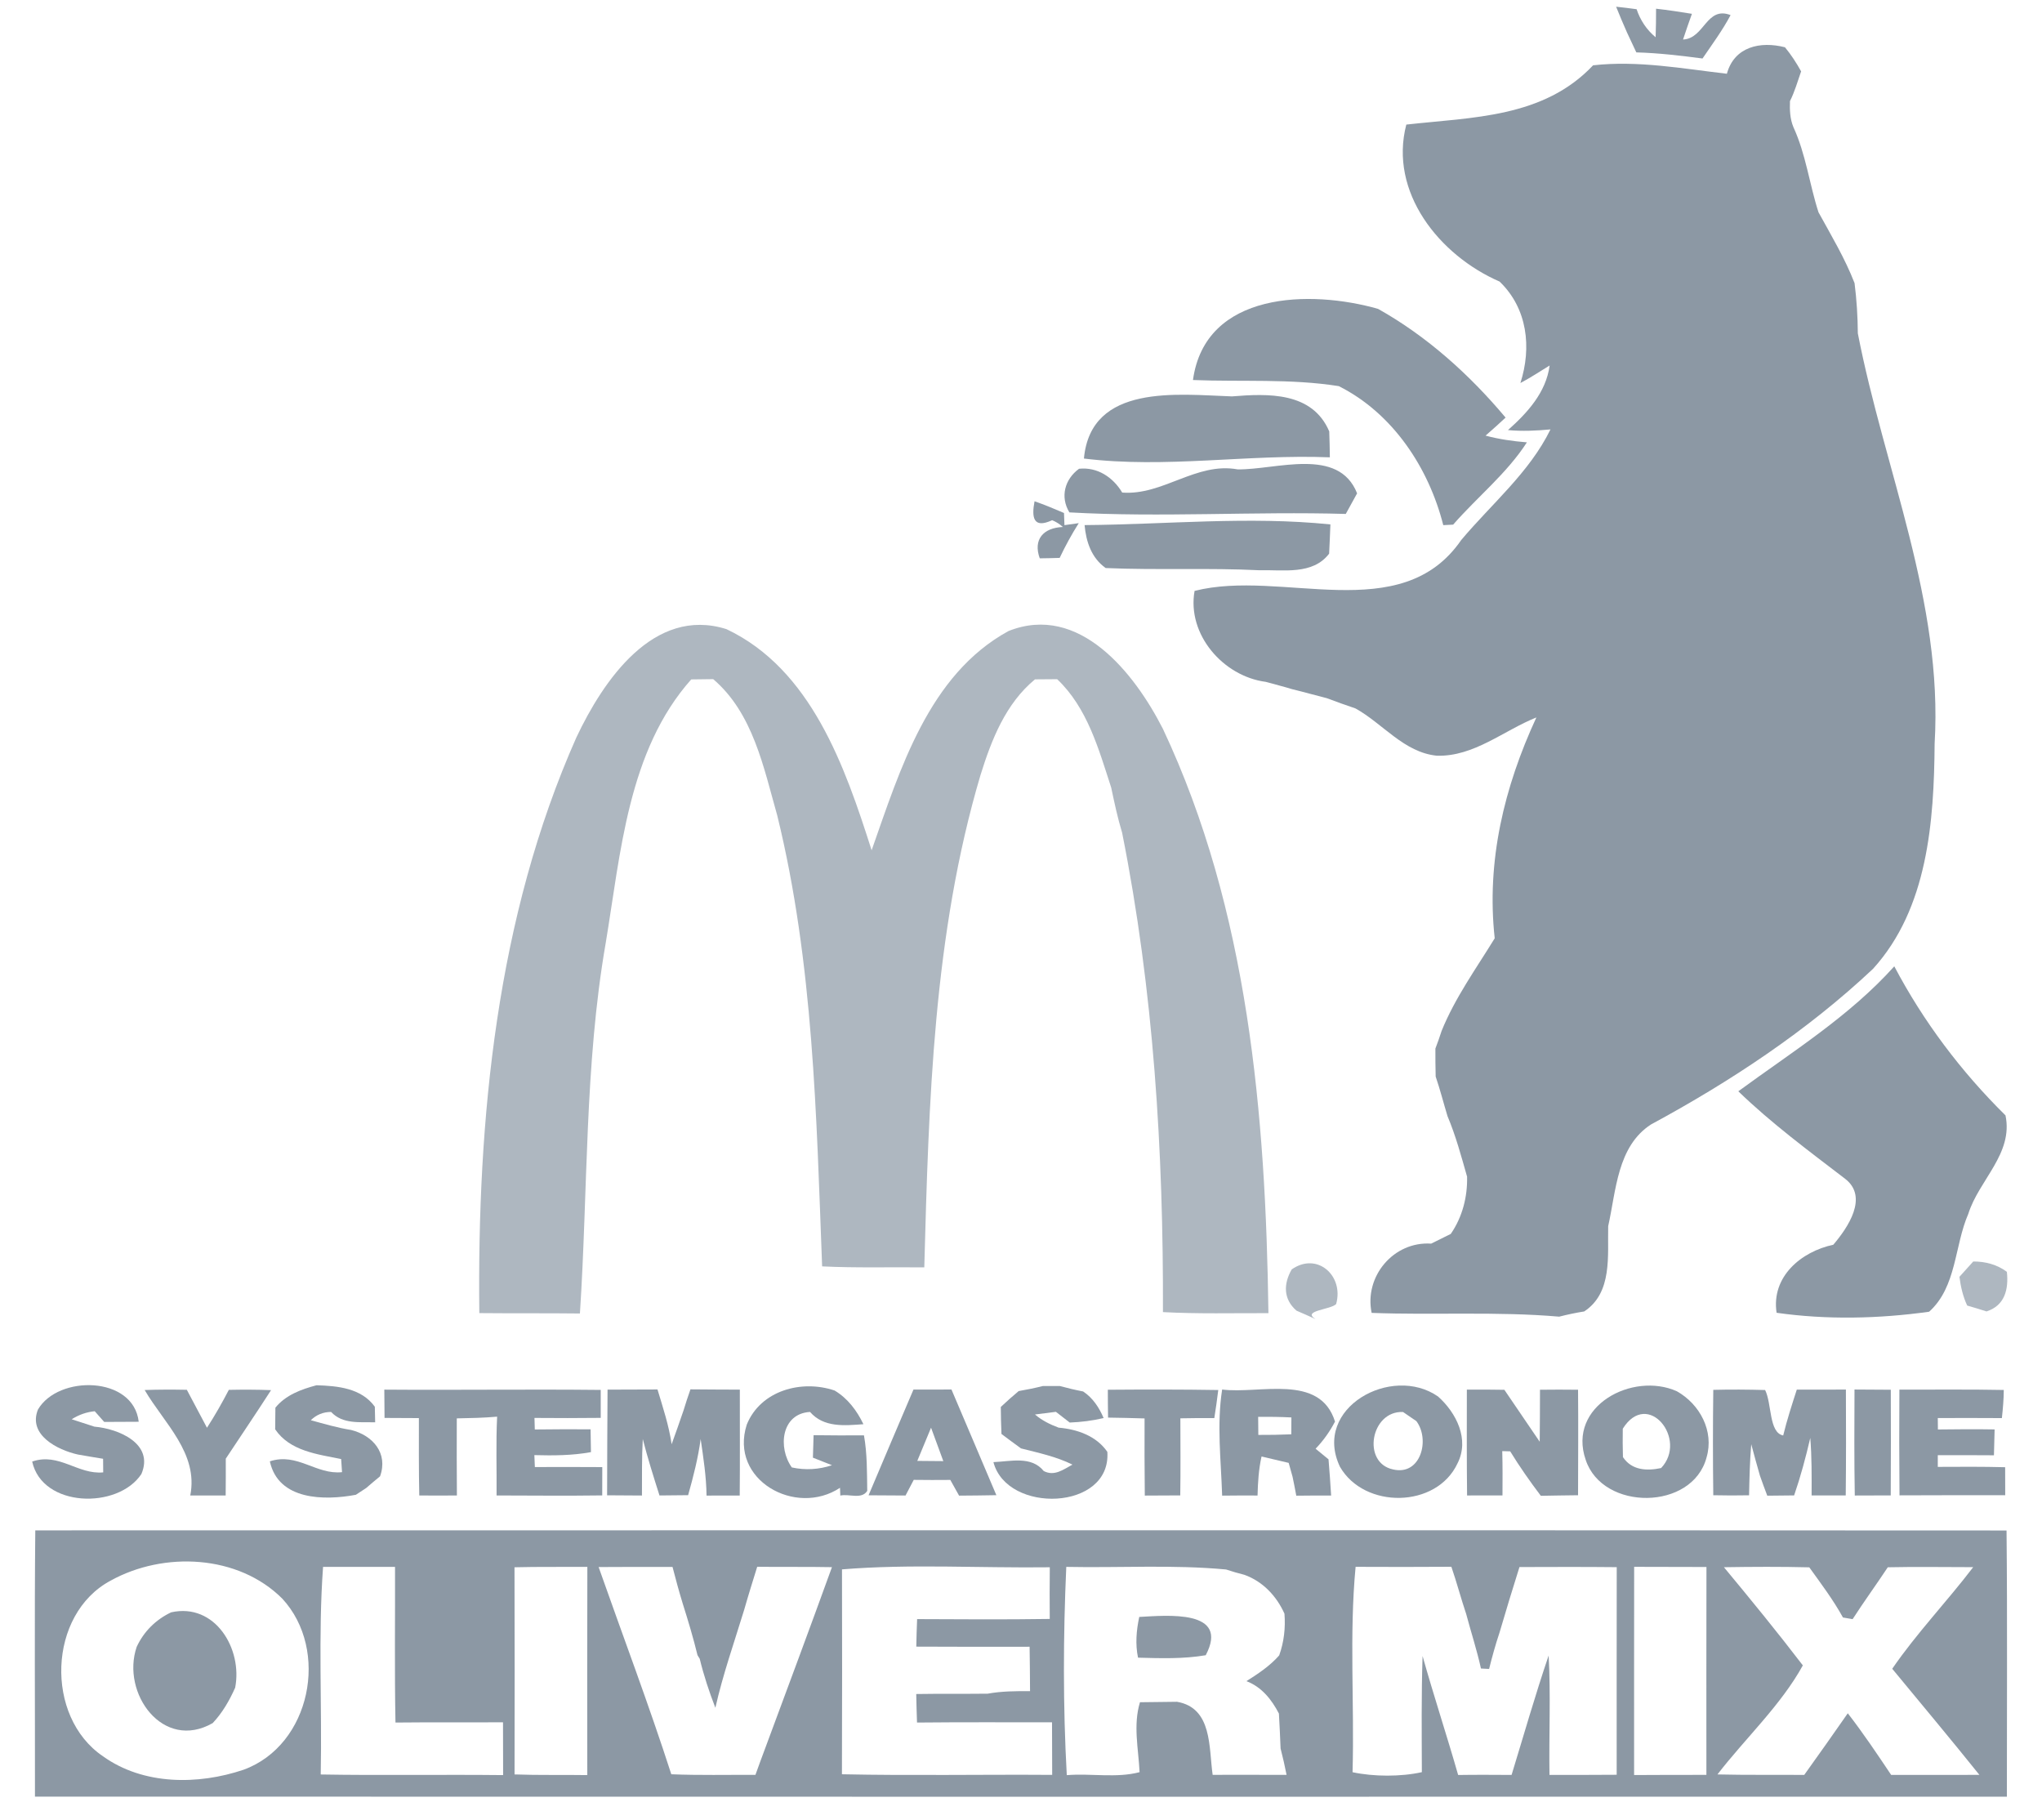 <svg xmlns="http://www.w3.org/2000/svg" width="368pt" height="328pt" viewBox="0 0 368 328" version="1.1">
<g id="#ffffffff">
</g>
<g id="#242424ff">
<path fill="#8C98A4" opacity="1.00" d=" M 291.25 1.21 C 292.48 1.34 293.71 1.49 294.94 1.66 C 295.60 3.63 296.75 5.38 298.37 6.71 C 298.44 5.00 298.44 3.28 298.45 1.57 C 300.61 1.81 302.76 2.14 304.91 2.49 C 304.37 4.03 303.81 5.56 303.31 7.12 C 307.17 6.97 307.50 1.03 311.88 2.72 C 310.42 5.47 308.57 7.97 306.82 10.54 C 302.86 10.02 298.89 9.55 294.89 9.44 C 294.33 8.23 293.75 7.03 293.20 5.83 C 292.52 4.30 291.87 2.76 291.25 1.21 Z" />
<path fill="#8C98A4" opacity="1.00" d=" M 311.21 13.29 C 312.55 8.40 317.24 7.38 321.68 8.52 C 322.79 9.86 323.74 11.33 324.59 12.86 C 323.96 14.66 323.44 16.51 322.58 18.22 C 322.52 19.81 322.58 21.42 323.20 22.91 C 325.45 27.79 326.08 33.17 327.72 38.25 C 330.02 42.44 332.49 46.55 334.22 51.02 C 334.60 54.02 334.79 57.04 334.81 60.07 C 339.58 84.64 350.18 108.40 348.65 134.00 C 348.54 148.01 347.43 163.69 337.55 174.58 C 325.65 185.77 311.87 194.88 297.53 202.63 C 291.44 206.58 291.25 214.58 289.82 220.95 C 289.69 226.24 290.63 232.94 285.50 236.32 C 283.98 236.56 282.48 236.88 280.99 237.26 C 269.75 236.29 258.46 237.01 247.19 236.58 C 245.82 229.99 251.16 223.65 257.92 224.10 C 259.10 223.52 260.27 222.93 261.45 222.35 C 263.54 219.33 264.48 215.67 264.39 212.03 C 263.34 208.35 262.35 204.65 260.86 201.12 C 260.14 198.74 259.53 196.34 258.73 193.99 C 258.69 192.31 258.67 190.63 258.68 188.95 C 259.08 187.90 259.46 186.84 259.80 185.77 C 262.22 179.79 266.02 174.54 269.37 169.08 C 267.84 155.18 271.08 141.82 276.88 129.28 C 270.96 131.65 265.64 136.36 258.95 136.18 C 252.99 135.58 249.22 130.39 244.28 127.66 C 242.54 127.08 240.82 126.45 239.11 125.81 C 237.02 125.29 234.95 124.69 232.87 124.19 C 231.29 123.70 229.69 123.32 228.11 122.87 C 220.44 121.87 213.88 114.33 215.28 106.48 C 230.98 102.47 252.46 113.10 263.33 97.32 C 268.81 90.79 275.62 85.15 279.42 77.38 C 276.87 77.62 274.31 77.74 271.76 77.50 C 275.27 74.38 278.62 70.72 279.27 65.86 C 277.52 66.93 275.81 68.07 274.00 69.02 C 276.05 62.63 275.29 55.58 270.25 50.74 C 259.35 46.00 250.27 34.60 253.44 22.45 C 265.37 21.11 278.13 21.26 287.10 11.77 C 295.17 10.86 303.23 12.37 311.21 13.29 Z" />
<path fill="#8C98A4" opacity="1.00" d=" M 214.99 68.48 C 217.20 52.46 236.24 52.20 248.35 55.66 C 257.16 60.59 264.87 67.54 271.33 75.25 C 270.15 76.36 268.94 77.43 267.72 78.50 C 270.16 79.15 272.66 79.51 275.17 79.71 C 271.54 85.34 266.24 89.54 261.88 94.54 C 261.43 94.56 260.54 94.61 260.10 94.63 C 257.47 84.27 251.00 74.47 241.27 69.58 C 232.56 68.20 223.75 68.83 214.99 68.48 Z" />
<path fill="#8C98A4" opacity="1.00" d=" M 195.34 82.63 C 196.59 69.06 212.28 71.10 222.01 71.43 C 228.52 70.90 236.50 70.58 239.55 77.74 C 239.61 79.29 239.64 80.85 239.66 82.41 C 224.89 81.82 210.07 84.44 195.34 82.63 Z" />
<path fill="#8C98A4" opacity="1.00" d=" M 223.04 84.58 C 229.99 84.68 241.23 80.44 244.57 88.90 C 243.89 90.14 243.22 91.38 242.53 92.61 C 225.94 92.13 209.28 93.27 192.72 92.33 C 191.02 89.53 191.88 86.36 194.46 84.47 C 197.77 84.12 200.59 86.00 202.24 88.76 C 209.59 89.32 215.55 83.22 223.04 84.58 Z" />
<path fill="#8C98A4" opacity="1.00" d=" M 186.44 90.33 C 188.24 90.95 190.00 91.69 191.75 92.44 C 191.77 92.99 191.81 94.09 191.83 94.63 C 192.48 94.54 193.77 94.36 194.41 94.27 C 193.13 96.28 191.99 98.38 190.97 100.53 C 189.77 100.57 188.58 100.60 187.38 100.61 C 186.16 97.24 187.98 95.11 191.55 94.96 C 190.97 94.44 190.33 94.03 189.61 93.74 C 186.19 95.33 185.89 93.21 186.44 90.33 Z" />
<path fill="#8C98A4" opacity="1.00" d=" M 195.46 94.62 C 210.24 94.51 225.01 92.99 239.76 94.50 C 239.70 96.26 239.61 98.01 239.53 99.77 C 236.56 103.66 231.28 102.64 227.01 102.76 C 217.76 102.30 208.50 102.76 199.26 102.36 C 196.70 100.54 195.73 97.64 195.46 94.62 Z" />
<path fill="#8C98A4" opacity="1.00" d=" M 313.27 196.65 C 322.94 189.56 333.31 183.12 341.38 174.13 C 346.62 184.07 353.42 193.10 361.42 200.99 C 362.87 207.89 356.63 212.64 354.72 218.73 C 352.20 224.51 352.64 231.89 347.66 236.37 C 338.62 237.64 329.19 237.85 320.17 236.56 C 319.18 230.07 324.58 225.54 330.39 224.30 C 333.01 221.22 336.76 215.72 332.55 212.44 C 325.96 207.39 319.26 202.44 313.27 196.65 Z" />
<path fill="#8C98A4" opacity="1.00" d=" M 6.84 254.00 C 10.47 247.74 24.04 247.89 25.00 256.20 C 22.93 256.21 20.85 256.21 18.78 256.23 C 18.36 255.74 17.50 254.78 17.07 254.30 C 15.58 254.45 14.20 254.94 12.92 255.75 C 14.28 256.20 15.64 256.64 17.01 257.08 C 21.33 257.45 27.83 260.12 25.48 265.62 C 21.24 272.02 7.61 271.69 5.80 263.37 C 10.64 261.70 14.02 265.76 18.60 265.32 C 18.60 264.71 18.58 263.48 18.58 262.87 C 17.05 262.62 15.53 262.37 14.02 262.10 C 10.36 261.28 5.00 258.57 6.84 254.00 Z" />
<path fill="#8C98A4" opacity="1.00" d=" M 26.07 250.48 C 28.60 250.39 31.14 250.39 33.67 250.44 C 34.89 252.71 36.10 254.99 37.30 257.28 C 38.73 255.07 40.03 252.78 41.24 250.45 C 43.78 250.40 46.31 250.40 48.85 250.50 C 46.18 254.65 43.41 258.73 40.69 262.85 C 40.70 265.05 40.69 267.26 40.67 269.48 C 38.55 269.47 36.42 269.47 34.29 269.48 C 35.79 261.87 29.57 256.46 26.07 250.48 Z" />
<path fill="#8C98A4" opacity="1.00" d=" M 49.63 253.66 C 51.49 251.37 54.28 250.36 57.04 249.62 C 60.86 249.74 65.12 250.13 67.55 253.49 C 67.56 254.19 67.59 255.60 67.61 256.30 C 64.84 256.22 61.77 256.68 59.67 254.43 C 58.25 254.43 57.03 254.93 56.01 255.92 C 58.42 256.58 60.82 257.29 63.28 257.68 C 67.20 258.66 69.99 261.88 68.49 266.03 C 67.65 266.72 66.82 267.42 65.99 268.14 C 65.53 268.44 64.60 269.06 64.13 269.36 C 58.46 270.42 50.16 270.38 48.63 263.33 C 53.58 261.70 56.99 265.79 61.64 265.28 C 61.60 264.69 61.52 263.51 61.48 262.92 C 57.22 262.05 52.24 261.49 49.59 257.56 C 49.60 256.59 49.62 254.64 49.63 253.66 Z" />
<path fill="#8C98A4" opacity="1.00" d=" M 69.26 250.41 C 82.26 250.51 95.26 250.32 108.26 250.46 C 108.27 252.14 108.26 253.81 108.26 255.50 C 104.28 255.55 100.30 255.54 96.32 255.51 C 96.34 256.03 96.36 257.07 96.38 257.59 C 99.73 257.54 103.08 257.55 106.43 257.56 C 106.45 258.59 106.48 260.64 106.50 261.67 C 103.14 262.29 99.71 262.30 96.30 262.21 C 96.33 262.75 96.37 263.82 96.39 264.36 C 100.44 264.33 104.49 264.36 108.54 264.37 C 108.53 266.07 108.53 267.77 108.53 269.47 C 102.18 269.56 95.84 269.49 89.49 269.48 C 89.53 264.75 89.36 260.01 89.59 255.28 C 87.17 255.50 84.74 255.54 82.32 255.59 C 82.30 260.22 82.31 264.85 82.34 269.48 C 80.08 269.51 77.82 269.50 75.56 269.48 C 75.46 264.83 75.49 260.18 75.49 255.54 C 73.42 255.52 71.36 255.52 69.30 255.51 C 69.28 253.81 69.26 252.11 69.26 250.41 Z" />
<path fill="#8C98A4" opacity="1.00" d=" M 124.43 250.36 C 127.39 250.40 130.36 250.39 133.33 250.41 C 133.32 256.77 133.37 263.13 133.31 269.49 C 131.32 269.49 129.32 269.49 127.33 269.50 C 127.29 266.08 126.76 262.69 126.27 259.31 C 125.81 262.74 124.95 266.09 124.01 269.43 C 122.29 269.46 120.57 269.47 118.85 269.48 C 117.78 266.11 116.71 262.73 115.84 259.31 C 115.65 262.69 115.71 266.09 115.69 269.49 C 113.59 269.48 111.50 269.46 109.41 269.45 C 109.44 263.10 109.43 256.76 109.49 250.41 C 112.49 250.39 115.49 250.40 118.49 250.38 C 119.47 253.64 120.55 256.87 121.04 260.25 C 121.78 258.22 122.49 256.18 123.19 254.14 C 123.57 252.87 123.99 251.61 124.43 250.36 Z" />
<path fill="#8C98A4" opacity="1.00" d=" M 134.58 256.71 C 137.08 250.54 144.48 248.56 150.41 250.57 C 152.77 251.98 154.43 254.19 155.60 256.64 C 152.20 256.89 148.46 257.28 145.98 254.43 C 140.76 254.73 140.17 260.92 142.70 264.43 C 145.12 264.96 147.59 264.81 149.94 264.03 C 148.79 263.57 147.64 263.12 146.50 262.67 C 146.53 261.66 146.59 259.63 146.62 258.62 C 149.65 258.66 152.67 258.67 155.70 258.65 C 156.29 261.95 156.24 265.31 156.29 268.65 C 155.30 270.25 153.02 269.14 151.44 269.50 L 151.38 268.10 C 143.39 273.38 131.38 266.69 134.58 256.71 Z" />
<path fill="#8C98A4" opacity="1.00" d=" M 164.62 250.40 C 166.90 250.40 169.18 250.40 171.47 250.39 C 174.19 256.73 176.85 263.09 179.56 269.43 C 177.32 269.48 175.08 269.49 172.84 269.51 C 172.31 268.56 171.79 267.62 171.26 266.68 C 169.06 266.70 166.86 266.70 164.67 266.67 C 164.17 267.61 163.68 268.55 163.19 269.49 C 160.97 269.48 158.75 269.46 156.53 269.45 C 159.22 263.10 161.90 256.74 164.62 250.40 M 167.79 257.27 C 166.96 259.26 166.14 261.25 165.31 263.25 C 166.87 263.26 168.44 263.28 170.00 263.29 C 169.28 261.27 168.51 259.28 167.79 257.27 Z" />
<path fill="#8C98A4" opacity="1.00" d=" M 183.58 250.67 C 185.05 250.42 186.50 250.12 187.94 249.76 C 188.71 249.76 190.25 249.76 191.01 249.76 C 192.39 250.14 193.79 250.47 195.20 250.74 C 196.94 251.90 198.08 253.63 198.89 255.53 C 196.88 256.01 194.83 256.26 192.78 256.34 C 191.94 255.69 191.11 255.05 190.29 254.41 C 189.35 254.53 187.46 254.77 186.52 254.89 C 187.77 255.96 189.24 256.69 190.78 257.26 C 194.15 257.56 197.56 258.73 199.56 261.62 C 200.30 272.25 181.46 272.84 179.03 263.47 C 182.12 263.36 185.86 262.30 188.10 265.08 C 190.02 266.07 191.62 264.82 193.27 263.92 C 190.34 262.47 187.14 261.80 184.00 261.00 C 182.82 260.14 181.64 259.28 180.48 258.40 C 180.41 256.77 180.37 255.15 180.36 253.53 C 181.41 252.54 182.48 251.59 183.58 250.67 Z" />
<path fill="#8C98A4" opacity="1.00" d=" M 199.65 250.43 C 206.28 250.38 212.92 250.37 219.55 250.48 C 219.34 252.17 219.11 253.85 218.84 255.54 C 216.80 255.52 214.76 255.54 212.72 255.58 C 212.73 260.21 212.77 264.84 212.70 269.47 C 210.57 269.48 208.44 269.48 206.31 269.50 C 206.26 264.86 206.25 260.23 206.27 255.60 C 204.08 255.53 201.88 255.48 199.69 255.45 C 199.66 253.77 199.65 252.10 199.65 250.43 Z" />
<path fill="#8C98A4" opacity="1.00" d=" M 220.25 250.39 C 226.99 251.25 237.86 247.43 240.59 256.17 C 239.66 257.96 238.49 259.60 237.09 261.06 C 237.67 261.54 238.84 262.49 239.42 262.97 C 239.61 265.14 239.75 267.31 239.89 269.49 C 237.79 269.49 235.70 269.49 233.61 269.52 C 233.40 268.38 233.18 267.24 232.94 266.11 C 232.70 265.27 232.47 264.44 232.24 263.61 C 230.61 263.22 228.98 262.83 227.35 262.46 C 226.83 264.77 226.69 267.13 226.63 269.49 C 224.50 269.48 222.37 269.48 220.25 269.51 C 220.05 263.15 219.26 256.72 220.25 250.39 M 226.74 255.31 C 226.74 256.40 226.76 257.48 226.77 258.57 C 228.75 258.58 230.73 258.55 232.71 258.46 C 232.72 257.44 232.73 256.43 232.73 255.42 C 230.73 255.32 228.73 255.29 226.74 255.31 Z" />
<path fill="#8C98A4" opacity="1.00" d=" M 241.48 264.31 C 236.45 253.71 250.81 245.82 259.16 251.65 C 262.47 254.60 264.87 259.39 262.66 263.71 C 258.87 271.82 245.87 271.95 241.48 264.31 M 251.05 264.79 C 256.04 265.97 257.76 259.42 255.25 256.08 C 254.65 255.67 253.45 254.85 252.85 254.44 C 247.02 254.18 245.38 263.60 251.05 264.79 Z" />
<path fill="#8C98A4" opacity="1.00" d=" M 264.35 250.41 C 266.60 250.39 268.85 250.40 271.11 250.44 C 273.24 253.55 275.34 256.68 277.48 259.80 C 277.53 256.67 277.51 253.55 277.53 250.43 C 279.81 250.40 282.10 250.40 284.39 250.43 C 284.45 256.77 284.40 263.10 284.39 269.44 C 282.15 269.48 279.91 269.48 277.68 269.54 C 275.72 266.95 273.86 264.30 272.16 261.53 C 271.80 261.52 271.09 261.50 270.73 261.49 C 270.80 264.15 270.79 266.81 270.77 269.47 C 268.64 269.47 266.51 269.48 264.39 269.48 C 264.32 263.12 264.34 256.76 264.35 250.41 Z" />
<path fill="#8C98A4" opacity="1.00" d=" M 285.77 263.07 C 282.40 253.36 294.22 247.13 302.19 250.70 C 306.34 253.03 308.94 257.89 307.55 262.62 C 305.02 272.24 288.84 272.33 285.77 263.07 M 292.45 257.45 C 292.42 259.15 292.43 260.86 292.48 262.57 C 294.07 264.96 296.78 265.09 299.36 264.54 C 304.24 259.39 296.97 250.25 292.45 257.45 Z" />
<path fill="#8C98A4" opacity="1.00" d=" M 308.76 250.45 C 311.87 250.37 314.98 250.39 318.10 250.48 C 319.33 252.91 318.76 258.17 321.36 258.67 C 322.04 255.87 322.93 253.14 323.81 250.41 C 326.76 250.40 329.71 250.41 332.66 250.40 C 332.69 256.76 332.70 263.12 332.63 269.47 C 330.58 269.47 328.53 269.47 326.48 269.47 C 326.49 266.01 326.52 262.55 326.24 259.11 C 325.43 262.60 324.50 266.07 323.33 269.47 C 321.71 269.48 320.10 269.49 318.49 269.52 C 318.03 268.32 317.59 267.12 317.17 265.92 C 316.61 264.03 316.12 262.13 315.60 260.24 C 315.35 263.30 315.27 266.38 315.21 269.45 C 313.06 269.49 310.91 269.49 308.76 269.44 C 308.68 263.10 308.68 256.78 308.76 250.45 Z" />
<path fill="#8C98A4" opacity="1.00" d=" M 334.21 250.39 C 336.39 250.40 338.57 250.41 340.75 250.43 C 340.78 256.77 340.77 263.12 340.74 269.47 C 338.58 269.47 336.42 269.48 334.26 269.49 C 334.15 263.13 334.18 256.76 334.21 250.39 Z" />
<path fill="#8C98A4" opacity="1.00" d=" M 342.30 250.41 C 348.57 250.43 354.84 250.34 361.11 250.47 C 361.11 252.16 360.95 253.85 360.77 255.54 C 356.92 255.52 353.07 255.51 349.22 255.53 C 349.22 256.05 349.23 257.07 349.24 257.59 C 352.64 257.55 356.05 257.52 359.46 257.58 C 359.43 259.13 359.39 260.69 359.34 262.24 C 355.96 262.22 352.59 262.21 349.22 262.22 C 349.22 262.75 349.22 263.80 349.22 264.33 C 353.27 264.31 357.31 264.28 361.36 264.39 C 361.36 266.07 361.37 267.75 361.37 269.44 C 355.02 269.43 348.67 269.43 342.32 269.46 C 342.26 263.11 342.26 256.76 342.30 250.41 Z" />
<path fill="#8C98A4" opacity="1.00" d=" M 6.36 275.77 C 124.78 275.77 243.20 275.72 361.61 275.79 C 361.77 291.78 361.66 307.77 361.67 323.76 C 243.21 323.77 124.76 323.78 6.30 323.75 C 6.32 307.75 6.20 291.76 6.36 275.77 M 19.95 284.82 C 8.60 290.87 8.04 309.37 18.56 316.48 C 25.84 321.70 35.70 321.67 43.91 318.90 C 56.02 314.47 59.43 297.34 50.88 288.08 C 42.93 280.12 29.52 279.53 19.95 284.82 M 58.22 282.35 C 57.32 294.78 58.05 307.29 57.80 319.76 C 68.76 319.95 79.72 319.75 90.67 319.87 C 90.66 316.69 90.66 313.52 90.65 310.36 C 84.19 310.39 77.73 310.33 71.27 310.40 C 71.09 301.05 71.22 291.70 71.19 282.35 C 66.87 282.36 62.55 282.35 58.22 282.35 M 92.72 282.42 C 92.75 294.86 92.76 307.31 92.73 319.75 C 97.10 319.91 101.47 319.80 105.84 319.87 C 105.83 307.36 105.81 294.85 105.85 282.35 C 101.47 282.38 97.10 282.31 92.72 282.42 M 107.88 282.38 C 112.26 294.82 116.93 307.17 120.98 319.72 C 126.03 319.93 131.09 319.80 136.14 319.83 C 136.72 318.20 137.32 316.59 137.92 314.98 C 141.95 304.13 145.99 293.28 149.93 282.40 C 145.44 282.31 140.95 282.39 136.46 282.33 C 135.66 284.91 134.85 287.49 134.11 290.09 C 132.32 295.95 130.27 301.75 128.92 307.74 C 127.80 304.85 126.83 301.91 126.10 298.91 L 125.70 298.26 C 124.94 295.13 124.01 292.04 123.04 288.97 C 122.37 286.78 121.77 284.57 121.20 282.36 C 116.76 282.36 112.32 282.34 107.88 282.38 M 151.74 282.80 C 151.76 295.11 151.78 307.41 151.73 319.72 C 164.36 319.99 176.99 319.74 189.62 319.83 C 189.60 316.67 189.59 313.51 189.59 310.36 C 181.48 310.36 173.37 310.32 165.26 310.40 C 165.20 308.68 165.15 306.97 165.12 305.26 C 169.41 305.19 173.70 305.25 177.98 305.20 C 180.51 304.74 183.07 304.73 185.63 304.74 C 185.61 302.07 185.60 299.40 185.55 296.74 C 178.74 296.76 171.94 296.75 165.13 296.72 C 165.16 295.07 165.21 293.41 165.28 291.76 C 173.24 291.80 181.21 291.85 189.18 291.73 C 189.16 288.62 189.15 285.52 189.19 282.42 C 176.75 282.58 163.98 281.79 151.74 282.80 M 192.16 282.35 C 191.60 294.82 191.56 307.40 192.25 319.88 C 196.58 319.52 201.22 320.45 205.37 319.34 C 205.17 315.14 204.18 310.88 205.44 306.74 C 207.66 306.72 209.89 306.70 212.12 306.66 C 218.52 307.77 217.83 314.93 218.54 319.83 C 222.98 319.79 227.42 319.84 231.86 319.83 C 231.54 318.23 231.19 316.64 230.78 315.07 C 230.70 312.97 230.60 310.87 230.48 308.78 C 229.17 306.25 227.37 303.99 224.63 302.94 C 226.75 301.60 228.86 300.20 230.53 298.30 C 231.40 295.88 231.68 293.33 231.48 290.78 C 230.05 287.60 227.58 284.97 224.26 283.78 C 223.14 283.50 222.04 283.18 220.96 282.82 C 211.39 281.92 201.76 282.55 192.16 282.35 M 244.30 282.34 C 243.14 294.62 244.10 307.02 243.75 319.35 C 247.55 320.17 252.50 320.18 256.24 319.34 C 256.22 312.36 256.14 305.38 256.37 298.41 C 258.38 305.59 260.73 312.67 262.78 319.85 C 265.98 319.80 269.19 319.82 272.41 319.84 C 274.61 312.66 276.67 305.43 279.09 298.32 C 279.48 305.48 279.13 312.66 279.24 319.84 C 283.27 319.83 287.31 319.85 291.35 319.81 C 291.35 307.34 291.34 294.87 291.36 282.40 C 285.52 282.34 279.67 282.36 273.83 282.38 C 272.59 286.30 271.40 290.23 270.24 294.18 C 269.52 296.33 268.91 298.53 268.36 300.74 C 268.00 300.72 267.26 300.68 266.89 300.66 C 266.16 297.34 265.10 294.11 264.23 290.84 C 263.28 288.02 262.53 285.14 261.56 282.33 C 255.80 282.36 250.05 282.38 244.30 282.34 M 294.50 282.34 C 294.47 294.85 294.50 307.35 294.49 319.86 C 298.83 319.83 303.18 319.83 307.52 319.83 C 307.51 307.34 307.51 294.86 307.53 282.37 C 303.18 282.34 298.84 282.37 294.50 282.34 M 310.68 282.41 C 315.51 288.23 320.31 294.10 324.90 300.10 C 320.94 307.29 314.57 313.20 309.51 319.75 C 314.72 319.88 319.94 319.79 325.15 319.84 C 327.78 316.15 330.42 312.46 333.00 308.73 C 335.78 312.31 338.30 316.08 340.82 319.84 C 346.12 319.83 351.42 319.83 356.72 319.83 C 351.56 313.40 346.26 307.07 341.01 300.71 C 345.43 294.27 350.87 288.61 355.60 282.40 C 350.47 282.40 345.34 282.31 340.21 282.42 C 338.13 285.56 335.91 288.61 333.87 291.77 C 333.44 291.70 332.56 291.54 332.13 291.47 C 330.37 288.28 328.18 285.37 326.06 282.43 C 320.93 282.30 315.81 282.33 310.68 282.41 Z" />
<path fill="#8C98A4" opacity="1.00" d=" M 24.63 296.77 C 25.92 293.99 28.08 291.85 30.84 290.54 C 38.78 288.77 43.75 297.16 42.38 304.12 C 41.35 306.43 40.08 308.65 38.33 310.50 C 29.37 315.62 21.79 305.11 24.63 296.77 Z" />
<path fill="#8C98A4" opacity="1.00" d=" M 205.31 291.37 C 210.27 291.11 221.68 289.96 217.29 298.27 C 213.26 298.96 209.16 298.82 205.09 298.71 C 204.58 296.27 204.79 293.79 205.31 291.37 Z" />
</g>
<g id="#ebba31ff">
<path fill="#AEB7C0" opacity="1.00" d=" M 103.87 132.89 C 108.68 122.70 117.77 109.22 130.92 113.37 C 146.21 120.61 152.29 138.18 157.08 153.22 C 162.20 138.71 167.34 121.59 181.75 113.71 C 194.52 108.64 204.48 121.34 209.58 131.35 C 224.98 164.06 228.10 200.95 228.59 236.63 C 222.26 236.61 215.91 236.78 209.58 236.44 C 209.68 207.49 207.90 178.48 202.22 150.04 C 201.41 147.38 200.83 144.65 200.26 141.94 C 198.01 135.02 195.97 127.56 190.52 122.39 C 189.19 122.40 187.85 122.41 186.52 122.42 C 181.23 126.78 178.68 133.31 176.70 139.67 C 168.18 168.39 167.38 198.65 166.57 228.38 C 160.43 228.31 154.29 228.50 148.16 228.20 C 147.12 201.02 146.60 173.54 140.07 146.94 C 137.61 138.28 135.71 128.51 128.53 122.38 C 127.21 122.40 125.89 122.42 124.57 122.43 C 113.16 135.25 111.86 153.74 109.15 169.98 C 105.33 192.01 105.97 214.46 104.51 236.69 C 98.47 236.62 92.42 236.68 86.38 236.62 C 85.99 201.63 89.49 165.27 103.87 132.89 Z" />
<path fill="#AEB7C0" opacity="1.00" d=" M 232.79 228.74 C 237.39 225.53 242.24 229.90 240.79 235.00 C 239.76 236.02 234.55 236.16 237.09 237.70 C 235.94 237.18 234.80 236.67 233.65 236.18 C 231.25 234.10 231.29 231.35 232.79 228.74 Z" />
<path fill="#AEB7C0" opacity="1.00" d=" M 355.61 227.32 C 357.79 227.31 359.89 227.86 361.67 229.18 C 362.01 232.33 361.30 235.26 358.00 236.32 C 356.84 235.94 355.68 235.59 354.52 235.26 C 353.75 233.62 353.35 231.86 353.12 230.08 C 353.95 229.16 354.78 228.24 355.61 227.32 Z" />
</g>
</svg>